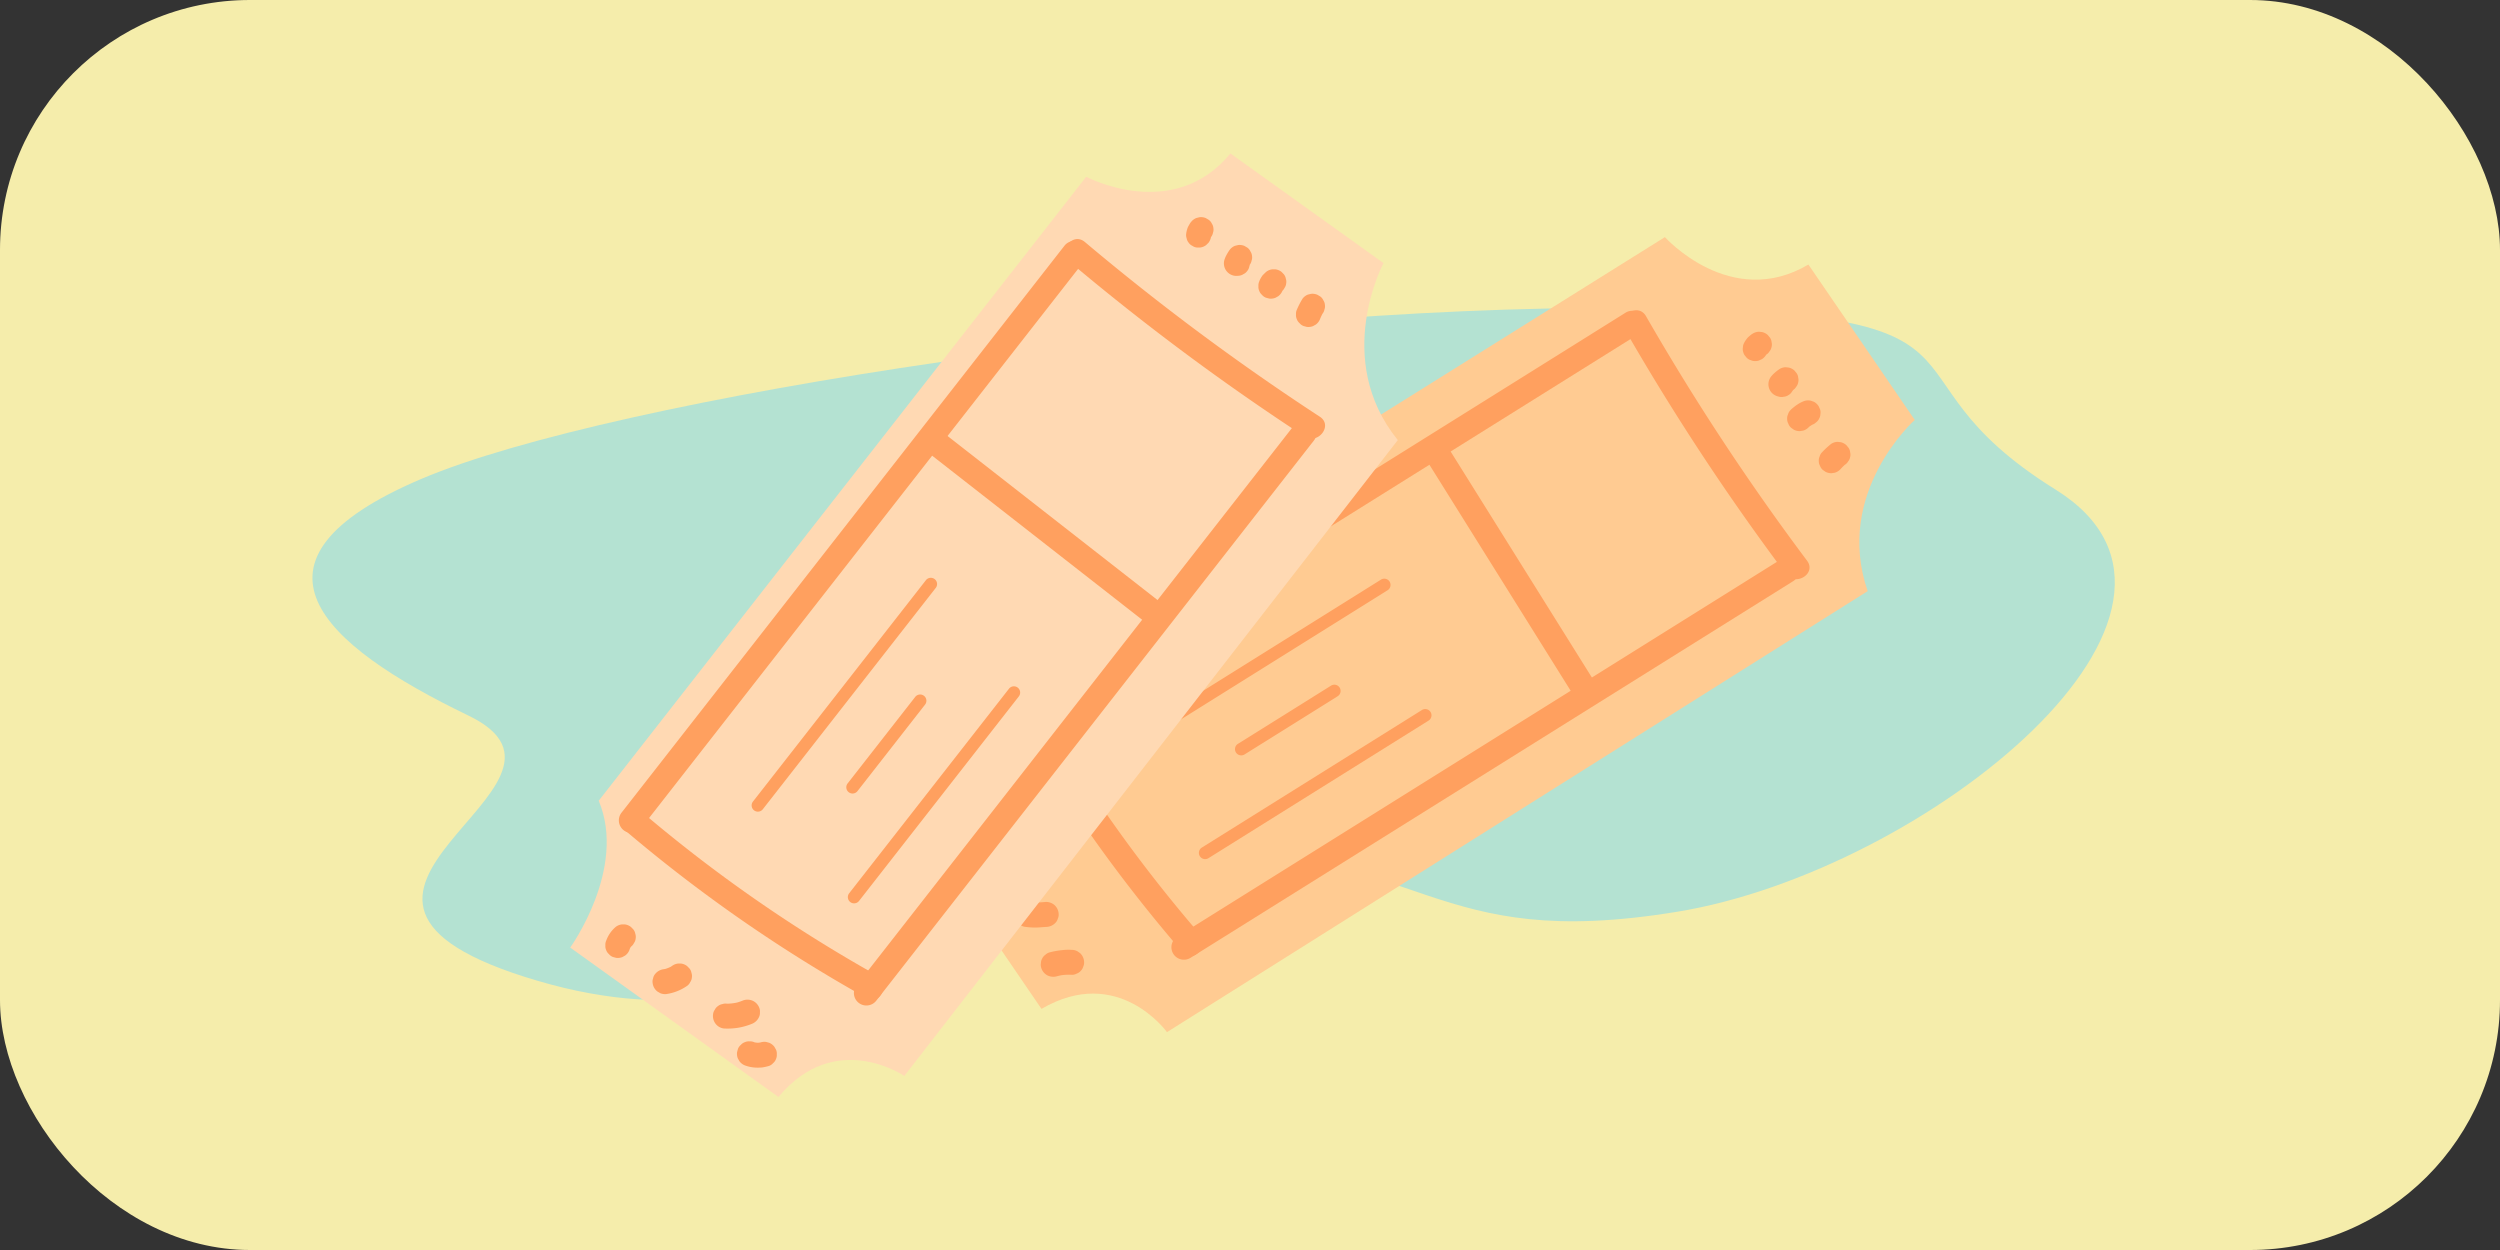 <svg xmlns="http://www.w3.org/2000/svg" xmlns:xlink="http://www.w3.org/1999/xlink" width="300" height="150" viewBox="0 0 300 150">
  <rect x="0" y="0" width="300" height="150" fill="#333333" stroke="none"/>
  <defs>
    <clipPath id="clip-path">
      <rect id="長方形_379" data-name="長方形 379" width="127.576" height="49.234" transform="translate(0 0)" fill="none"/>
    </clipPath>
    <clipPath id="clip-path-2">
      <rect id="長方形_380" data-name="長方形 380" width="124.81" height="49.234" fill="none"/>
    </clipPath>
  </defs>
  <g id="グループ_1044" data-name="グループ 1044" transform="translate(-1157 -1132)">
    <rect id="長方形_377" data-name="長方形 377" width="300" height="150" rx="30" transform="translate(1157 1132)" fill="#f5edab"/>
    <path id="パス_660" data-name="パス 660" d="M16058.648,1166.914c-23.752,7.765-13.7,18.726,3.2,28.775s-28.318,19.183,5.48,32.429,46.588-12.789,77.189-9.592,29.689,15.529,59.834,13.245,71.56-30.079,49.636-46.522-.8-21.634-49.636-26.218S16082.4,1159.149,16058.648,1166.914Z" transform="matrix(0.996, -0.087, 0.087, 0.996, -14888.416, 1424.342)" fill="#b4e2d2"/>
    <g id="グループ_1043" data-name="グループ 1043" transform="translate(-0.207)">
      <g id="グループ_1040" data-name="グループ 1040" transform="matrix(0.848, -0.53, 0.53, 0.848, 1260.513, 1220.756)">
        <g id="グループ_1039" data-name="グループ 1039" transform="translate(0 0)" clip-path="url(#clip-path)">
          <path id="パス_626" data-name="パス 626" d="M0,8.153S11.673,7.718,15.993,0h97.784s2.03,11.651,12.857,11.916l.941,22.578s-12.857,2.2-15.68,14.426l-99.351.313S11.916,39.2,1.254,38.886Z" transform="translate(0 0)" fill="#ffcb92"/>
          <path id="パス_627" data-name="パス 627" d="M.151,1.445a180.508,180.508,0,0,0,2,35.114c.295,1.9,3.183,1.093,2.89-.8a176.561,176.561,0,0,1-1.9-34.318c.08-1.929-2.918-1.925-3,0" transform="translate(17.065 5.536)" fill="#ffa05f"/>
          <path id="パス_628" data-name="パス 628" d="M1.448,3H86.741a1.5,1.5,0,0,0,0-3H1.448a1.5,1.5,0,0,0,0,3" transform="translate(18.222 40.168)" fill="#ffa05f"/>
          <path id="パス_629" data-name="パス 629" d="M.2,1.446A289.518,289.518,0,0,0,1.033,36.58c.163,1.907,3.161,1.924,3,0A289.518,289.518,0,0,1,3.195,1.446c.071-1.929-2.926-1.926-3,0" transform="translate(103.63 5.397)" fill="#ffa05f"/>
          <path id="パス_630" data-name="パス 630" d="M1.448,3H87.783a1.5,1.5,0,0,0,0-3H1.448a1.5,1.5,0,0,0,0,3" transform="translate(17.181 5.188)" fill="#ffa05f"/>
          <path id="パス_631" data-name="パス 631" d="M0,1.448V35.256a1.5,1.5,0,0,0,3,0V1.448a1.5,1.5,0,0,0-3,0" transform="translate(75.337 5.836)" fill="#ffa05f"/>
          <path id="パス_632" data-name="パス 632" d="M2.256,2.98a1.173,1.173,0,0,1,.187-.1l-.358.151a1.116,1.116,0,0,1,.285-.077l-.4.053A1.181,1.181,0,0,1,2.2,3a1.123,1.123,0,0,0,.577-.128,1.127,1.127,0,0,0,.482-.31,1.116,1.116,0,0,0,.31-.482A1.138,1.138,0,0,0,3.695,1.5l-.054-.4A1.489,1.489,0,0,0,3.255.442c-.1-.079-.2-.157-.3-.235A1.491,1.491,0,0,0,2.2,0a1.247,1.247,0,0,0-.189,0C1.846.02,1.685.042,1.526.07a.79.79,0,0,0-.092.02A3.66,3.66,0,0,0,.909.3,1.241,1.241,0,0,0,.743.392a1.14,1.14,0,0,0-.42.386,1.121,1.121,0,0,0-.269.509,1.142,1.142,0,0,0-.028.6,1.118,1.118,0,0,0,.179.557l.234.3a1.5,1.5,0,0,0,.662.385l.4.054a1.5,1.5,0,0,0,.756-.2" transform="translate(114.378 15.405)" fill="#ffa05f"/>
          <path id="パス_633" data-name="パス 633" d="M2.637.663,2.558.579,1.9,3.083a2.855,2.855,0,0,1,.5-.116L2,3.021A2.826,2.826,0,0,1,2.3,3a1.128,1.128,0,0,0,.578-.129,1.114,1.114,0,0,0,.482-.309,1.127,1.127,0,0,0,.31-.482A1.127,1.127,0,0,0,3.8,1.5c-.018-.133-.036-.266-.053-.4A1.5,1.5,0,0,0,3.358.439L3.055.2A1.5,1.5,0,0,0,2.3,0a5.544,5.544,0,0,0-.8.092,2.7,2.7,0,0,0-.4.1A1.5,1.5,0,0,0,.439,2.7l.079.085A1.117,1.117,0,0,0,1,3.092a1.136,1.136,0,0,0,.577.129,1.14,1.14,0,0,0,.578-.129,1.114,1.114,0,0,0,.482-.309l.234-.3a1.487,1.487,0,0,0,.2-.756l-.054-.4A1.491,1.491,0,0,0,2.637.663" transform="translate(114.726 20.714)" fill="#ffa05f"/>
          <path id="パス_634" data-name="パス 634" d="M1.9,3.021a.823.823,0,0,1,.2-.042l-.4.053A4.825,4.825,0,0,1,2.2,3a3.176,3.176,0,0,1,.453.017l-.4-.054c.02,0,.041.006.061.011a1.141,1.141,0,0,0,.6.028,1.11,1.11,0,0,0,.556-.179A1.125,1.125,0,0,0,3.9,2.434a1.12,1.12,0,0,0,.269-.509l.054-.4a1.507,1.507,0,0,0-.2-.756l-.236-.3A1.487,1.487,0,0,0,3.117.082,3.976,3.976,0,0,0,2.105,0c-.12,0-.24.012-.36.025-.18.02-.36.041-.538.074A.559.559,0,0,0,1.1.13,1.132,1.132,0,0,0,.591.4,1.135,1.135,0,0,0,.205.82a1.121,1.121,0,0,0-.177.556,1.141,1.141,0,0,0,.026.6l.151.357a1.5,1.5,0,0,0,.538.538l.357.151a1.529,1.529,0,0,0,.8,0" transform="translate(114.444 25.464)" fill="#ffa05f"/>
          <path id="パス_635" data-name="パス 635" d="M1.9,3.168a7.033,7.033,0,0,1,1.019-.216l-.4.053L2.58,3a1.127,1.127,0,0,0,.578-.128,1.127,1.127,0,0,0,.482-.31,1.114,1.114,0,0,0,.309-.482A1.128,1.128,0,0,0,4.079,1.5l-.054-.4A1.5,1.5,0,0,0,3.64.439L3.337.2A1.5,1.5,0,0,0,2.58,0,9.838,9.838,0,0,0,1.1.278,1.132,1.132,0,0,0,.591.547,1.135,1.135,0,0,0,.205.967a1.121,1.121,0,0,0-.177.556,1.141,1.141,0,0,0,.026.6l.151.357a1.514,1.514,0,0,0,.538.538l.357.151a1.524,1.524,0,0,0,.8,0" transform="translate(114.986 31.612)" fill="#ffa05f"/>
          <path id="パス_636" data-name="パス 636" d="M1.9,3.094a2.391,2.391,0,0,1,.515-.131l-.4.054a2.332,2.332,0,0,1,.62,0l-.4-.054.088.014a1.137,1.137,0,0,0,.6.026,1.113,1.113,0,0,0,.557-.177A1.144,1.144,0,0,0,3.9,2.441a1.13,1.13,0,0,0,.267-.509l.054-.4a1.5,1.5,0,0,0-.2-.755l-.234-.3A1.5,1.5,0,0,0,3.12.088,3.862,3.862,0,0,0,2.1.01,3.905,3.905,0,0,0,1.1.2,1.144,1.144,0,0,0,.591.473,1.135,1.135,0,0,0,.205.893a1.121,1.121,0,0,0-.177.556,1.141,1.141,0,0,0,.026.6l.151.358a1.52,1.52,0,0,0,.538.537l.357.151a1.524,1.524,0,0,0,.8,0" transform="translate(4.299 12.995)" fill="#ffa05f"/>
          <path id="パス_637" data-name="パス 637" d="M.44,2.559A5.815,5.815,0,0,0,2.7,3.891a1.125,1.125,0,0,0,.6.028,1.118,1.118,0,0,0,.557-.179,1.12,1.12,0,0,0,.42-.386,1.109,1.109,0,0,0,.269-.509l.054-.4a1.5,1.5,0,0,0-.2-.756l-.234-.3A1.491,1.491,0,0,0,3.5,1C3.378.963,3.261.92,3.146.872l.357.151A4.2,4.2,0,0,1,2.581.485l.3.234A4.223,4.223,0,0,1,2.559.44,1.563,1.563,0,0,0,1.5,0,1.128,1.128,0,0,0,.922.13,1.113,1.113,0,0,0,.44.44,1.505,1.505,0,0,0,0,1.5l.054.4a1.491,1.491,0,0,0,.385.662" transform="translate(4.37 20.286)" fill="#ffa05f"/>
          <path id="パス_638" data-name="パス 638" d="M.44,2.559a8.529,8.529,0,0,0,1.247.893c.33.187.671.354,1,.537a1.563,1.563,0,0,0,1.154.151,1.126,1.126,0,0,0,.509-.269,1.14,1.14,0,0,0,.386-.42A1.517,1.517,0,0,0,4.891,2.3,1.539,1.539,0,0,0,4.2,1.4,13.2,13.2,0,0,1,2.475.382l.3.235C2.7.558,2.631.5,2.559.44A1.117,1.117,0,0,0,2.076.13,1.136,1.136,0,0,0,1.5,0,1.14,1.14,0,0,0,.922.13,1.114,1.114,0,0,0,.44.44,1.505,1.505,0,0,0,0,1.5,1.47,1.47,0,0,0,.44,2.559" transform="translate(4.297 26.877)" fill="#ffa05f"/>
          <path id="パス_639" data-name="パス 639" d="M1.1,2.945a6.371,6.371,0,0,1,.7.253L1.44,3.046a6.427,6.427,0,0,1,1.3.711,1.117,1.117,0,0,0,.557.177,1.129,1.129,0,0,0,.6-.026A1.116,1.116,0,0,0,4.4,3.64a1.12,1.12,0,0,0,.386-.42,1.512,1.512,0,0,0,.152-1.156c-.052-.119-.1-.239-.152-.357a1.5,1.5,0,0,0-.537-.538,5.951,5.951,0,0,0-.946-.55A9.4,9.4,0,0,0,1.893.054a1.147,1.147,0,0,0-.6-.026A1.124,1.124,0,0,0,.738.205,1.144,1.144,0,0,0,.317.591,1.144,1.144,0,0,0,.048,1.1,1.52,1.52,0,0,0,.2,2.256a1.575,1.575,0,0,0,.9.688" transform="translate(3.789 33.601)" fill="#ffa05f"/>
          <path id="パス_640" data-name="パス 640" d="M.724,1.5H34.431a.75.75,0,0,0,0-1.5H.724a.75.75,0,0,0,0,1.5" transform="translate(28.67 16.796)" fill="#ffa05f"/>
          <path id="パス_641" data-name="パス 641" d="M.724,1.5H13.9a.75.75,0,0,0,0-1.5H.724a.75.75,0,0,0,0,1.5" transform="translate(37.377 24.408)" fill="#ffa05f"/>
          <path id="パス_642" data-name="パス 642" d="M.724,1.5H31.872a.75.75,0,0,0,0-1.5H.724a.75.75,0,0,0,0,1.5" transform="translate(27.105 32.669)" fill="#ffa05f"/>
        </g>
      </g>
      <g id="グループ_1042" data-name="グループ 1042" transform="translate(1219.207 1240.689) rotate(-52)">
        <g id="グループ_1041" data-name="グループ 1041" transform="translate(0 0)" clip-path="url(#clip-path-2)">
          <path id="パス_643" data-name="パス 643" d="M0,8.153S11.673,7.718,15.993,0h95.02s2.03,11.651,12.857,11.916l.94,22.578s-12.857,2.2-15.679,14.426l-96.587.313S11.916,39.2,1.254,38.886Z" transform="translate(0 0)" fill="#ffd9b3"/>
          <path id="パス_644" data-name="パス 644" d="M.151,1.445a180.508,180.508,0,0,0,2,35.114c.295,1.9,3.183,1.093,2.89-.8a176.561,176.561,0,0,1-1.9-34.318c.08-1.929-2.918-1.925-3,0" transform="translate(14.981 3.387)" fill="#ffa05f"/>
          <path id="パス_645" data-name="パス 645" d="M1.448,3H86.741a1.5,1.5,0,0,0,0-3H1.448a1.5,1.5,0,0,0,0,3" transform="translate(16.139 38.018)" fill="#ffa05f"/>
          <path id="パス_646" data-name="パス 646" d="M.2,1.445A289.516,289.516,0,0,0,1.033,36.58c.163,1.907,3.161,1.924,3,0A289.518,289.518,0,0,1,3.195,1.445C3.265-.484.268-.48.2,1.445" transform="translate(101.548 3.248)" fill="#ffa05f"/>
          <path id="パス_647" data-name="パス 647" d="M1.448,3H87.783a1.5,1.5,0,0,0,0-3H1.448a1.5,1.5,0,0,0,0,3" transform="translate(15.097 3.039)" fill="#ffa05f"/>
          <path id="パス_648" data-name="パス 648" d="M0,1.448V35.256a1.5,1.5,0,0,0,3,0V1.448a1.5,1.5,0,0,0-3,0" transform="translate(73.254 3.687)" fill="#ffa05f"/>
          <path id="パス_649" data-name="パス 649" d="M2.256,2.98a1.173,1.173,0,0,1,.187-.1l-.358.151a1.116,1.116,0,0,1,.285-.077l-.4.053A1.288,1.288,0,0,1,2.2,3a1.123,1.123,0,0,0,.577-.128,1.127,1.127,0,0,0,.482-.31,1.116,1.116,0,0,0,.311-.482A1.138,1.138,0,0,0,3.695,1.5l-.054-.4A1.489,1.489,0,0,0,3.255.442c-.1-.078-.2-.157-.3-.235A1.492,1.492,0,0,0,2.2,0a1.247,1.247,0,0,0-.189,0C1.846.02,1.685.042,1.526.07c-.031.006-.062.012-.092.02A3.661,3.661,0,0,0,.909.3,1.24,1.24,0,0,0,.743.392a1.14,1.14,0,0,0-.42.386,1.121,1.121,0,0,0-.269.509,1.142,1.142,0,0,0-.028.6,1.118,1.118,0,0,0,.179.557l.234.3a1.491,1.491,0,0,0,.662.385l.4.054a1.5,1.5,0,0,0,.756-.2" transform="translate(112.295 13.256)" fill="#ffa05f"/>
          <path id="パス_650" data-name="パス 650" d="M2.637.663,2.558.579,1.9,3.083a2.855,2.855,0,0,1,.5-.116L2,3.021A2.826,2.826,0,0,1,2.3,3a1.116,1.116,0,0,0,.578-.129,1.113,1.113,0,0,0,.482-.309,1.127,1.127,0,0,0,.31-.482A1.127,1.127,0,0,0,3.8,1.5c-.018-.133-.036-.265-.053-.4A1.5,1.5,0,0,0,3.358.439L3.055.2A1.5,1.5,0,0,0,2.3,0a5.544,5.544,0,0,0-.8.092,2.7,2.7,0,0,0-.4.1A1.5,1.5,0,0,0,.439.579a1.5,1.5,0,0,0,0,2.118l.079.085A1.117,1.117,0,0,0,1,3.092a1.121,1.121,0,0,0,.577.129,1.128,1.128,0,0,0,.578-.129,1.113,1.113,0,0,0,.482-.309l.234-.3a1.484,1.484,0,0,0,.2-.756l-.054-.4A1.491,1.491,0,0,0,2.637.663" transform="translate(112.413 18.966)" fill="#ffa05f"/>
          <path id="パス_651" data-name="パス 651" d="M1.9,3.019a1.086,1.086,0,0,1,.254-.066l-.4.054a1.136,1.136,0,0,1,.285,0l-.4-.053q.05.007.1.018A1.129,1.129,0,0,0,2.34,3,1.118,1.118,0,0,0,2.9,2.821a1.127,1.127,0,0,0,.42-.385,1.13,1.13,0,0,0,.269-.511l.054-.4A1.5,1.5,0,0,0,3.435.771L3.2.468A1.491,1.491,0,0,0,2.539.083Q2.494.072,2.449.065c-.138-.02-.283-.04-.421-.056L1.983,0a1.1,1.1,0,0,0-.167,0,3.721,3.721,0,0,0-.551.077A1.17,1.17,0,0,0,1.1.128,1.144,1.144,0,0,0,.591.4,1.135,1.135,0,0,0,.205.818a1.121,1.121,0,0,0-.177.556,1.141,1.141,0,0,0,.026.6l.151.357a1.5,1.5,0,0,0,.538.538l.357.151a1.524,1.524,0,0,0,.8,0" transform="translate(112.803 23.966)" fill="#ffa05f"/>
          <path id="パス_652" data-name="パス 652" d="M1.9,3.168a7.033,7.033,0,0,1,1.019-.216l-.4.053L2.58,3a1.127,1.127,0,0,0,.578-.128,1.127,1.127,0,0,0,.482-.31,1.114,1.114,0,0,0,.309-.482A1.125,1.125,0,0,0,4.079,1.5l-.054-.4A1.487,1.487,0,0,0,3.64.44L3.337.2A1.5,1.5,0,0,0,2.58,0,9.837,9.837,0,0,0,1.1.278,1.132,1.132,0,0,0,.591.547,1.135,1.135,0,0,0,.205.967a1.121,1.121,0,0,0-.177.557,1.137,1.137,0,0,0,.026.6l.151.358a1.52,1.52,0,0,0,.538.537l.357.151a1.5,1.5,0,0,0,.8,0" transform="translate(112.902 29.463)" fill="#ffa05f"/>
          <path id="パス_653" data-name="パス 653" d="M1.9,3.094a2.391,2.391,0,0,1,.515-.131l-.4.054a2.332,2.332,0,0,1,.62,0l-.4-.054.088.014a1.137,1.137,0,0,0,.6.026,1.113,1.113,0,0,0,.557-.177A1.144,1.144,0,0,0,3.9,2.441a1.124,1.124,0,0,0,.267-.509l.054-.4a1.5,1.5,0,0,0-.2-.756l-.234-.3A1.5,1.5,0,0,0,3.12.088,3.862,3.862,0,0,0,2.1.01,3.905,3.905,0,0,0,1.1.2,1.144,1.144,0,0,0,.591.473,1.135,1.135,0,0,0,.205.893a1.121,1.121,0,0,0-.177.557,1.137,1.137,0,0,0,.026.6l.151.358a1.52,1.52,0,0,0,.538.537l.357.151a1.5,1.5,0,0,0,.8,0" transform="translate(2.215 10.846)" fill="#ffa05f"/>
          <path id="パス_654" data-name="パス 654" d="M.44,2.559A5.815,5.815,0,0,0,2.7,3.891a1.125,1.125,0,0,0,.6.028,1.129,1.129,0,0,0,.557-.177,1.133,1.133,0,0,0,.42-.387,1.109,1.109,0,0,0,.269-.509l.054-.4a1.5,1.5,0,0,0-.2-.756l-.234-.3A1.491,1.491,0,0,0,3.5,1C3.378.963,3.261.92,3.146.872l.357.151A4.2,4.2,0,0,1,2.581.485l.3.234A4.224,4.224,0,0,1,2.559.44,1.563,1.563,0,0,0,1.5,0,1.128,1.128,0,0,0,.922.13,1.113,1.113,0,0,0,.44.44,1.505,1.505,0,0,0,0,1.5l.054.4a1.491,1.491,0,0,0,.385.662" transform="translate(2.286 18.137)" fill="#ffa05f"/>
          <path id="パス_655" data-name="パス 655" d="M.2,2.256A7.878,7.878,0,0,0,1.339,3.571,7.843,7.843,0,0,0,2.746,4.592,1.561,1.561,0,0,0,3.9,4.744a1.13,1.13,0,0,0,.509-.267A1.135,1.135,0,0,0,4.8,4.055,1.514,1.514,0,0,0,4.948,2.9a1.545,1.545,0,0,0-.689-.9,6.182,6.182,0,0,1-.755-.5c.1.079.2.157.3.235A6.218,6.218,0,0,1,2.7.629l.234.3C2.881.87,2.835.807,2.79.743A1.131,1.131,0,0,0,2.4.324,1.121,1.121,0,0,0,1.894.055,1.142,1.142,0,0,0,1.3.027,1.11,1.11,0,0,0,.74.206a1.514,1.514,0,0,0-.689.9A1.471,1.471,0,0,0,.2,2.256" transform="translate(3.493 26.393)" fill="#ffa05f"/>
          <path id="パス_656" data-name="パス 656" d="M.053,1.9A4.288,4.288,0,0,0,.625,3.073a6.014,6.014,0,0,0,.518.638,5.708,5.708,0,0,0,.653.536,1.1,1.1,0,0,0,.556.177,1.129,1.129,0,0,0,.6-.026,1.139,1.139,0,0,0,.509-.269,1.15,1.15,0,0,0,.386-.42c.049-.12.1-.24.15-.358a1.5,1.5,0,0,0,0-.8c-.05-.119-.1-.239-.15-.357a1.517,1.517,0,0,0-.539-.538l-.055-.041.3.234a3.07,3.07,0,0,1-.533-.539c.077.1.155.2.234.3A3.065,3.065,0,0,1,2.873.959c.05.119.1.239.15.358-.028-.072-.055-.144-.079-.217A1.132,1.132,0,0,0,2.675.591,1.138,1.138,0,0,0,2.253.205,1.12,1.12,0,0,0,1.7.028a1.145,1.145,0,0,0-.6.026L.74.205A1.52,1.52,0,0,0,.2.744C.154.862.1.982.053,1.1a1.524,1.524,0,0,0,0,.8" transform="translate(1.702 31.451)" fill="#ffa05f"/>
          <path id="パス_657" data-name="パス 657" d="M.724,1.5H34.431a.75.75,0,0,0,0-1.5H.724a.75.75,0,0,0,0,1.5" transform="translate(26.586 14.647)" fill="#ffa05f"/>
          <path id="パス_658" data-name="パス 658" d="M.724,1.5H13.9a.75.75,0,0,0,0-1.5H.724a.75.75,0,0,0,0,1.5" transform="translate(35.293 22.259)" fill="#ffa05f"/>
          <path id="パス_659" data-name="パス 659" d="M.724,1.5H31.872a.75.75,0,0,0,0-1.5H.724a.75.75,0,0,0,0,1.5" transform="translate(25.022 30.52)" fill="#ffa05f"/>
        </g>
      </g>
    </g>
  </g>
</svg>
